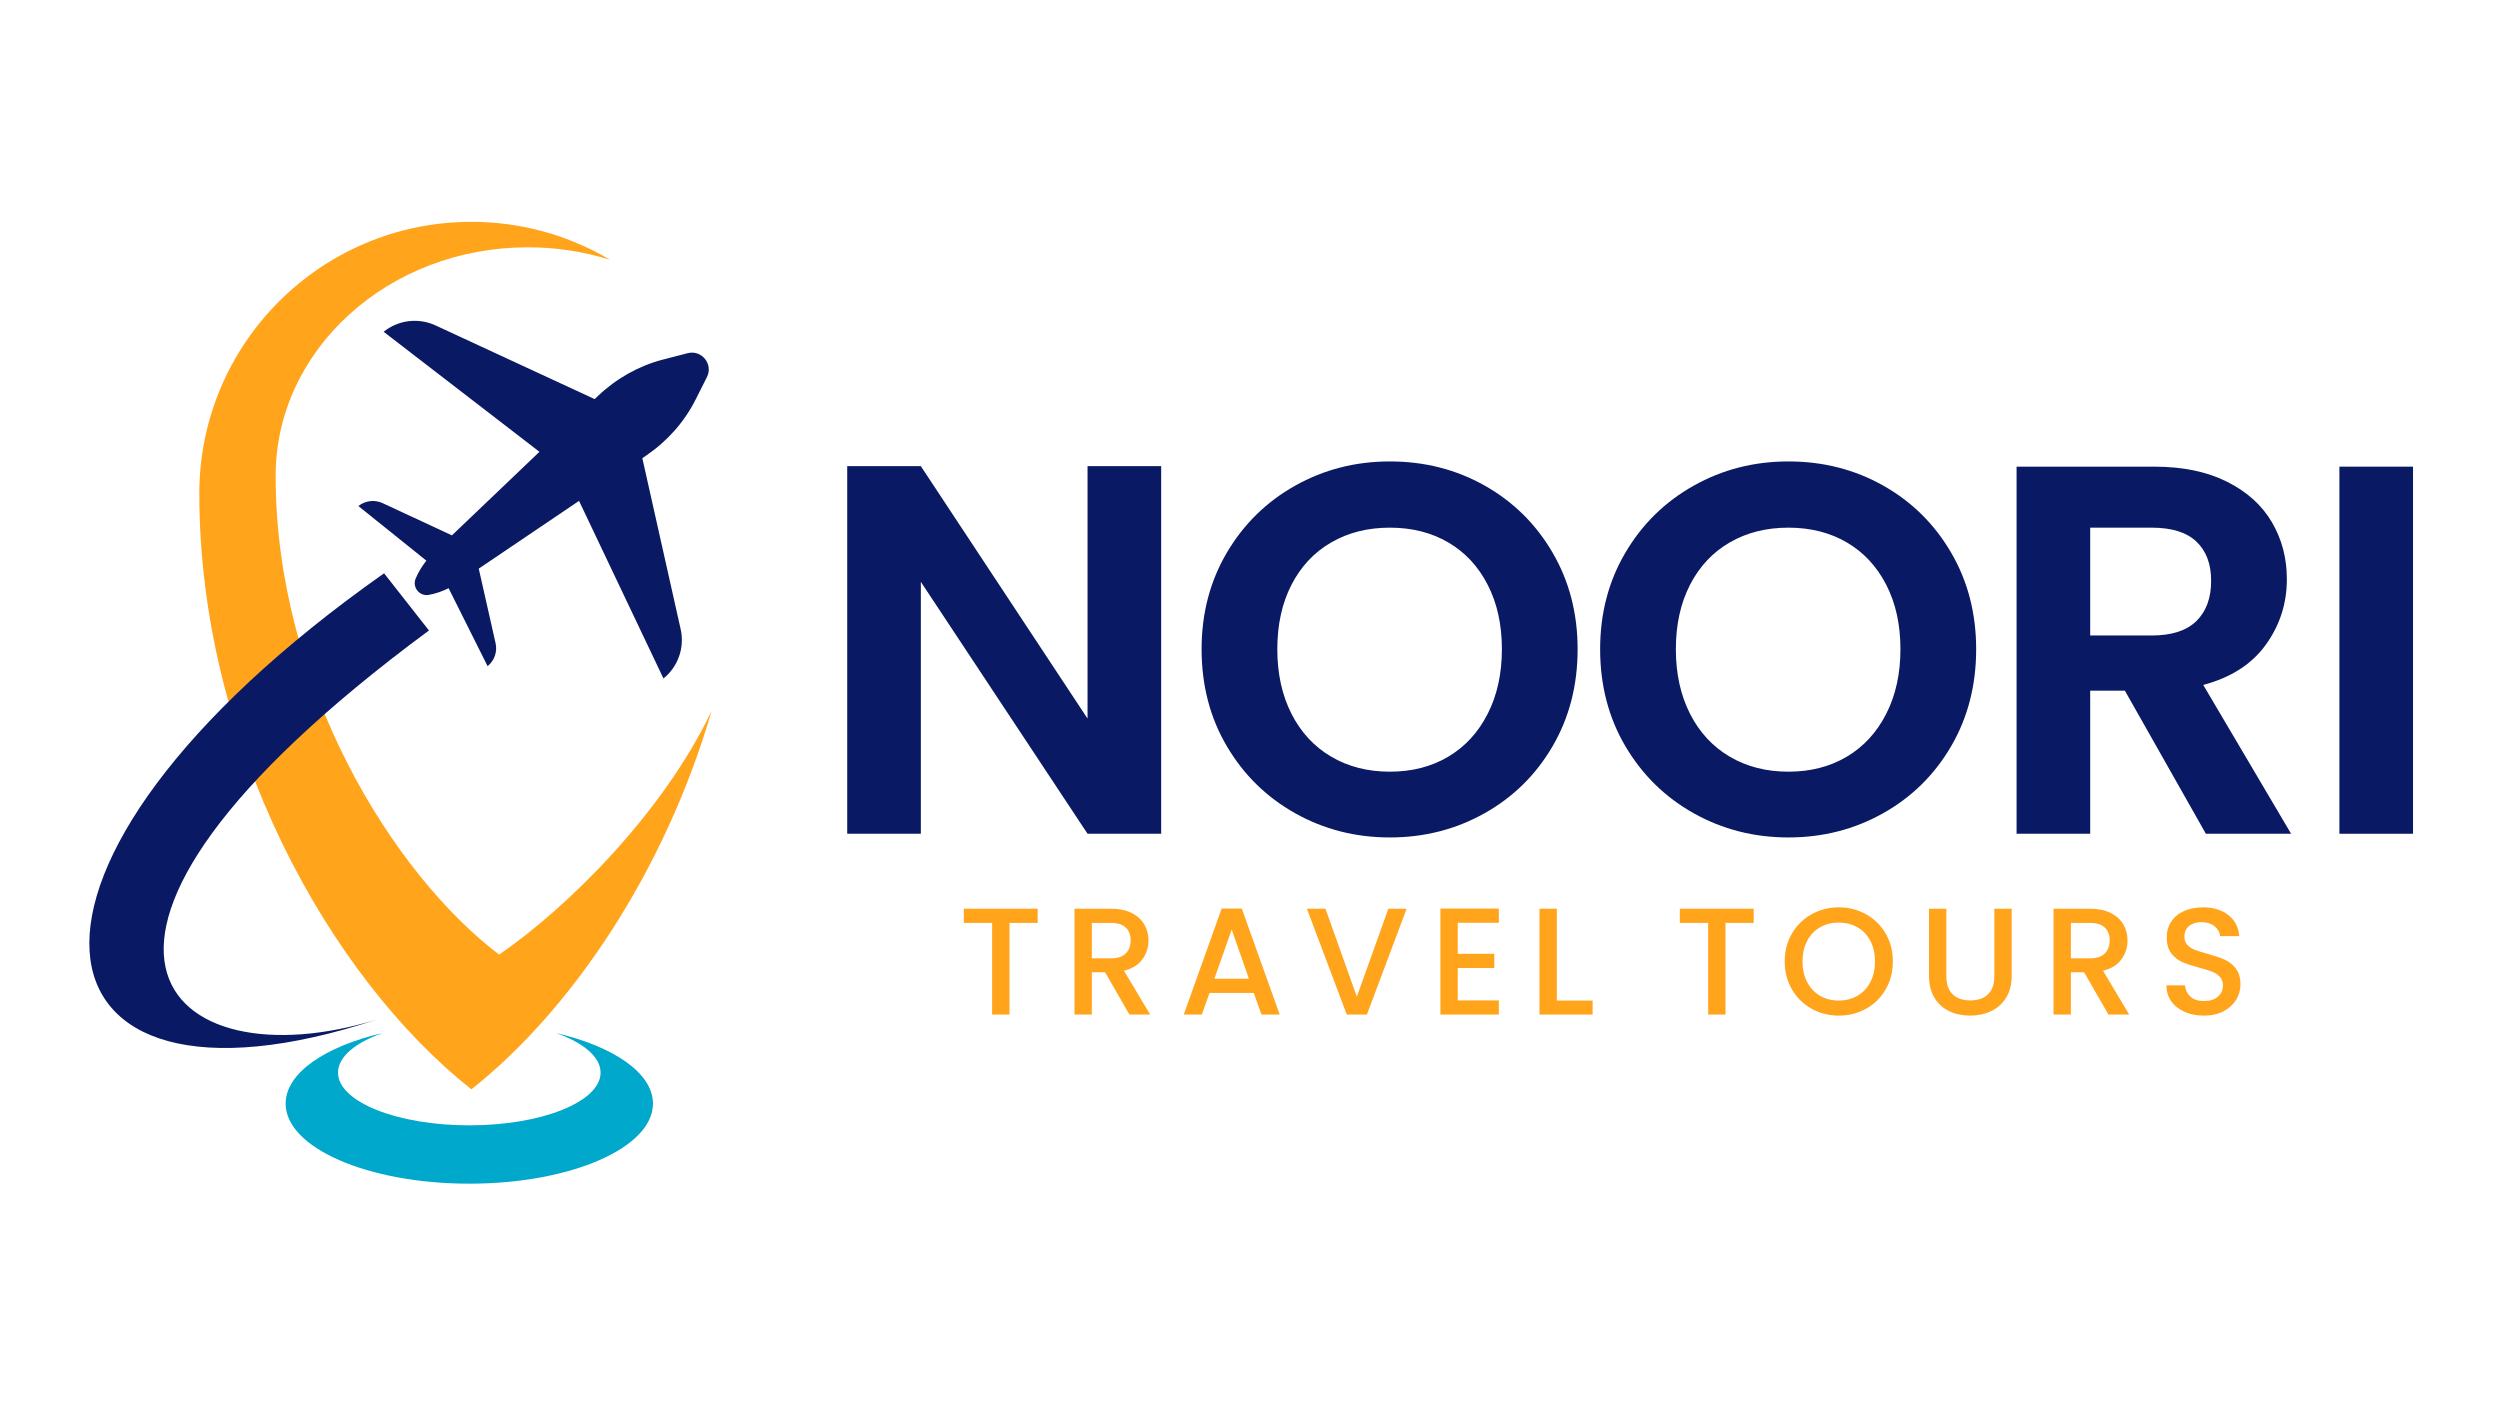 <svg xmlns="http://www.w3.org/2000/svg" xmlns:xlink="http://www.w3.org/1999/xlink" width="1366" zoomAndPan="magnify" viewBox="0 0 1024.5 576" height="768" preserveAspectRatio="xMidYMid meet" version="1.0"><defs><g/><clipPath id="81bc090c34"><path d="M 81 90.824 L 292 90.824 L 292 447 L 81 447 Z M 81 90.824 " clip-rule="nonzero"/></clipPath><clipPath id="33a1bb5c3e"><path d="M 117 423 L 268 423 L 268 485.133 L 117 485.133 Z M 117 423 " clip-rule="nonzero"/></clipPath></defs><path fill="#0a1963" d="M 271.883 278.039 C 272.613 277.449 273.301 276.812 273.945 276.125 C 274.59 275.438 275.184 274.711 275.727 273.941 C 276.266 273.172 276.754 272.371 277.184 271.535 C 277.613 270.699 277.984 269.836 278.293 268.949 C 278.605 268.059 278.852 267.156 279.035 266.23 C 279.219 265.309 279.336 264.379 279.391 263.441 C 279.445 262.5 279.434 261.562 279.359 260.625 C 279.281 259.688 279.141 258.762 278.934 257.844 L 263.223 187.75 L 264.672 186.773 C 273.344 180.914 280.418 172.949 284.965 163.926 L 289.699 154.531 C 292.375 149.227 287.547 143.246 281.793 144.734 L 271.602 147.375 C 261.812 149.902 252.523 155.121 244.957 162.348 L 243.691 163.555 L 178.465 133.348 C 177.609 132.953 176.734 132.617 175.832 132.344 C 174.934 132.07 174.016 131.859 173.086 131.715 C 172.156 131.57 171.223 131.488 170.281 131.473 C 169.34 131.457 168.402 131.504 167.465 131.621 C 166.531 131.734 165.609 131.914 164.699 132.156 C 163.793 132.398 162.902 132.703 162.035 133.07 C 161.168 133.438 160.332 133.863 159.523 134.348 C 158.719 134.828 157.945 135.367 157.215 135.957 L 221.066 185.152 L 185.195 219.391 L 156.77 206.176 C 155.969 205.805 155.133 205.551 154.266 205.414 C 153.395 205.277 152.52 205.262 151.648 205.367 C 150.773 205.473 149.93 205.699 149.117 206.043 C 148.305 206.387 147.559 206.832 146.871 207.387 L 174.734 229.762 C 172.93 231.992 171.469 234.426 170.348 237.066 C 168.832 240.664 171.926 244.496 175.758 243.781 C 178.578 243.246 181.273 242.332 183.836 241.043 L 199.816 272.996 C 200.5 272.441 201.098 271.805 201.605 271.086 C 202.109 270.367 202.508 269.59 202.801 268.758 C 203.09 267.93 203.258 267.074 203.309 266.195 C 203.355 265.316 203.285 264.445 203.09 263.586 L 196.195 233.027 L 237.289 205.262 Z M 271.883 278.039 " fill-opacity="1" fill-rule="nonzero"/><g clip-path="url(#81bc090c34)"><path fill="#ffa41b" d="M 204.551 391.195 C 161.277 358.43 112.957 281.082 112.957 195.031 C 112.957 143.293 159.211 101.348 216.266 101.348 C 227.777 101.332 239.023 103.035 250.008 106.461 C 245.727 103.922 241.297 101.68 236.715 99.734 C 232.133 97.789 227.441 96.16 222.641 94.848 C 217.84 93.535 212.973 92.547 208.039 91.891 C 203.105 91.23 198.148 90.906 193.172 90.914 C 131.598 90.914 81.68 140.785 81.68 202.309 C 81.68 304.625 134.934 400.367 193.172 446.398 C 233.965 414.152 272.316 357.512 291.625 291.305 C 271.586 333.363 232.457 372.012 204.551 391.195 Z M 204.551 391.195 " fill-opacity="1" fill-rule="nonzero"/></g><g clip-path="url(#33a1bb5c3e)"><path fill="#00a8cc" d="M 227.812 423.32 C 239.035 427.281 246.117 433.086 246.117 439.559 C 246.117 451.492 222.031 461.168 192.32 461.168 C 162.605 461.168 138.52 451.488 138.52 439.559 C 138.52 433.086 145.602 427.281 156.824 423.32 C 133.156 428.848 117.055 439.734 117.055 452.262 C 117.055 470.379 150.754 485.07 192.32 485.07 C 233.887 485.07 267.586 470.379 267.586 452.262 C 267.586 439.734 251.484 428.848 227.812 423.32 Z M 227.812 423.32 " fill-opacity="1" fill-rule="nonzero"/></g><path fill="#0a1963" d="M 157.391 234.93 L 175.781 258.371 C 2.023 386.785 68.637 444.535 154.707 417.707 C 7.336 466.5 -13.484 355.312 157.391 234.93 Z M 157.391 234.93 " fill-opacity="1" fill-rule="nonzero"/><g fill="#0a1963" fill-opacity="1"><g transform="translate(332.315, 341.673)"><g><path d="M 143.531 0 L 113.359 0 L 45.047 -103.234 L 45.047 0 L 14.875 0 L 14.875 -150.641 L 45.047 -150.641 L 113.359 -47.203 L 113.359 -150.641 L 143.531 -150.641 Z M 143.531 0 "/></g></g></g><g fill="#0a1963" fill-opacity="1"><g transform="translate(484.866, 341.673)"><g><path d="M 84.703 1.516 C 70.617 1.516 57.688 -1.785 45.906 -8.391 C 34.125 -15.004 24.785 -24.164 17.891 -35.875 C 10.992 -47.594 7.547 -60.848 7.547 -75.641 C 7.547 -90.297 10.992 -103.477 17.891 -115.188 C 24.785 -126.895 34.125 -136.051 45.906 -142.656 C 57.688 -149.27 70.617 -152.578 84.703 -152.578 C 98.922 -152.578 111.883 -149.27 123.594 -142.656 C 135.301 -136.051 144.566 -126.895 151.391 -115.188 C 158.223 -103.477 161.641 -90.297 161.641 -75.641 C 161.641 -60.848 158.223 -47.594 151.391 -35.875 C 144.566 -24.164 135.266 -15.004 123.484 -8.391 C 111.703 -1.785 98.773 1.516 84.703 1.516 Z M 84.703 -25.438 C 93.754 -25.438 101.727 -27.484 108.625 -31.578 C 115.52 -35.672 120.906 -41.523 124.781 -49.141 C 128.664 -56.754 130.609 -65.586 130.609 -75.641 C 130.609 -85.703 128.664 -94.504 124.781 -102.047 C 120.906 -109.586 115.52 -115.367 108.625 -119.391 C 101.727 -123.422 93.754 -125.438 84.703 -125.438 C 75.648 -125.438 67.641 -123.422 60.672 -119.391 C 53.703 -115.367 48.273 -109.586 44.391 -102.047 C 40.516 -94.504 38.578 -85.703 38.578 -75.641 C 38.578 -65.586 40.516 -56.754 44.391 -49.141 C 48.273 -41.523 53.703 -35.672 60.672 -31.578 C 67.641 -27.484 75.648 -25.438 84.703 -25.438 Z M 84.703 -25.438 "/></g></g></g><g fill="#0a1963" fill-opacity="1"><g transform="translate(648.191, 341.673)"><g><path d="M 84.703 1.516 C 70.617 1.516 57.688 -1.785 45.906 -8.391 C 34.125 -15.004 24.785 -24.164 17.891 -35.875 C 10.992 -47.594 7.547 -60.848 7.547 -75.641 C 7.547 -90.297 10.992 -103.477 17.891 -115.188 C 24.785 -126.895 34.125 -136.051 45.906 -142.656 C 57.688 -149.27 70.617 -152.578 84.703 -152.578 C 98.922 -152.578 111.883 -149.27 123.594 -142.656 C 135.301 -136.051 144.566 -126.895 151.391 -115.188 C 158.223 -103.477 161.641 -90.297 161.641 -75.641 C 161.641 -60.848 158.223 -47.594 151.391 -35.875 C 144.566 -24.164 135.266 -15.004 123.484 -8.391 C 111.703 -1.785 98.773 1.516 84.703 1.516 Z M 84.703 -25.438 C 93.754 -25.438 101.727 -27.484 108.625 -31.578 C 115.52 -35.672 120.906 -41.523 124.781 -49.141 C 128.664 -56.754 130.609 -65.586 130.609 -75.641 C 130.609 -85.703 128.664 -94.504 124.781 -102.047 C 120.906 -109.586 115.52 -115.367 108.625 -119.391 C 101.727 -123.422 93.754 -125.438 84.703 -125.438 C 75.648 -125.438 67.641 -123.422 60.672 -119.391 C 53.703 -115.367 48.273 -109.586 44.391 -102.047 C 40.516 -94.504 38.578 -85.703 38.578 -75.641 C 38.578 -65.586 40.516 -56.754 44.391 -49.141 C 48.273 -41.523 53.703 -35.672 60.672 -31.578 C 67.641 -27.484 75.648 -25.438 84.703 -25.438 Z M 84.703 -25.438 "/></g></g></g><g fill="#0a1963" fill-opacity="1"><g transform="translate(811.515, 341.673)"><g><path d="M 92.453 0 L 59.266 -58.625 L 45.047 -58.625 L 45.047 0 L 14.875 0 L 14.875 -150.438 L 71.328 -150.438 C 82.973 -150.438 92.891 -148.383 101.078 -144.281 C 109.266 -140.188 115.406 -134.656 119.5 -127.688 C 123.594 -120.719 125.641 -112.926 125.641 -104.312 C 125.641 -94.395 122.766 -85.445 117.016 -77.469 C 111.273 -69.5 102.727 -64.004 91.375 -60.984 L 127.375 0 Z M 45.047 -81.25 L 70.266 -81.25 C 78.453 -81.25 84.555 -83.223 88.578 -87.172 C 92.598 -91.129 94.609 -96.625 94.609 -103.656 C 94.609 -110.551 92.598 -115.906 88.578 -119.719 C 84.555 -123.531 78.453 -125.438 70.266 -125.438 L 45.047 -125.438 Z M 45.047 -81.25 "/></g></g></g><g fill="#0a1963" fill-opacity="1"><g transform="translate(943.812, 341.673)"><g><path d="M 45.047 -150.438 L 45.047 0 L 14.875 0 L 14.875 -150.438 Z M 45.047 -150.438 "/></g></g></g><g fill="#ffa41b" fill-opacity="1"><g transform="translate(392.532, 415.767)"><g><path d="M 32.703 -43.375 L 32.703 -37.562 L 21.156 -37.562 L 21.156 0 L 14.047 0 L 14.047 -37.562 L 2.438 -37.562 L 2.438 -43.375 Z M 32.703 -43.375 "/></g></g></g><g fill="#ffa41b" fill-opacity="1"><g transform="translate(435.635, 415.767)"><g><path d="M 27.203 0 L 17.219 -17.344 L 11.797 -17.344 L 11.797 0 L 4.688 0 L 4.688 -43.375 L 19.656 -43.375 C 22.988 -43.375 25.805 -42.789 28.109 -41.625 C 30.422 -40.457 32.148 -38.895 33.297 -36.938 C 34.441 -34.988 35.016 -32.805 35.016 -30.391 C 35.016 -27.555 34.191 -24.984 32.547 -22.672 C 30.898 -20.367 28.375 -18.801 24.969 -17.969 L 35.703 0 Z M 11.797 -23.031 L 19.656 -23.031 C 22.32 -23.031 24.328 -23.691 25.672 -25.016 C 27.023 -26.348 27.703 -28.141 27.703 -30.391 C 27.703 -32.641 27.035 -34.395 25.703 -35.656 C 24.379 -36.926 22.363 -37.562 19.656 -37.562 L 11.797 -37.562 Z M 11.797 -23.031 "/></g></g></g><g fill="#ffa41b" fill-opacity="1"><g transform="translate(482.979, 415.767)"><g><path d="M 30.828 -8.859 L 12.672 -8.859 L 9.547 0 L 2.125 0 L 17.656 -43.438 L 25.906 -43.438 L 41.438 0 L 33.953 0 Z M 28.828 -14.672 L 21.781 -34.828 L 14.672 -14.672 Z M 28.828 -14.672 "/></g></g></g><g fill="#ffa41b" fill-opacity="1"><g transform="translate(534.376, 415.767)"><g><path d="M 42.062 -43.375 L 25.781 0 L 17.531 0 L 1.188 -43.375 L 8.797 -43.375 L 21.656 -7.297 L 34.578 -43.375 Z M 42.062 -43.375 "/></g></g></g><g fill="#ffa41b" fill-opacity="1"><g transform="translate(585.587, 415.767)"><g><path d="M 11.797 -37.625 L 11.797 -24.906 L 26.766 -24.906 L 26.766 -19.094 L 11.797 -19.094 L 11.797 -5.797 L 28.641 -5.797 L 28.641 0 L 4.688 0 L 4.688 -43.438 L 28.641 -43.438 L 28.641 -37.625 Z M 11.797 -37.625 "/></g></g></g><g fill="#ffa41b" fill-opacity="1"><g transform="translate(626.195, 415.767)"><g><path d="M 11.797 -5.734 L 26.453 -5.734 L 26.453 0 L 4.688 0 L 4.688 -43.375 L 11.797 -43.375 Z M 11.797 -5.734 "/></g></g></g><g fill="#ffa41b" fill-opacity="1"><g transform="translate(661.815, 415.767)"><g/></g></g><g fill="#ffa41b" fill-opacity="1"><g transform="translate(685.959, 415.767)"><g><path d="M 32.703 -43.375 L 32.703 -37.562 L 21.156 -37.562 L 21.156 0 L 14.047 0 L 14.047 -37.562 L 2.438 -37.562 L 2.438 -43.375 Z M 32.703 -43.375 "/></g></g></g><g fill="#ffa41b" fill-opacity="1"><g transform="translate(729.062, 415.767)"><g><path d="M 24.469 0.438 C 20.426 0.438 16.707 -0.504 13.312 -2.391 C 9.926 -4.285 7.242 -6.93 5.266 -10.328 C 3.297 -13.723 2.312 -17.539 2.312 -21.781 C 2.312 -26.02 3.297 -29.82 5.266 -33.188 C 7.242 -36.562 9.926 -39.195 13.312 -41.094 C 16.707 -42.988 20.426 -43.938 24.469 -43.938 C 28.539 -43.938 32.27 -42.988 35.656 -41.094 C 39.051 -39.195 41.727 -36.562 43.688 -33.188 C 45.645 -29.82 46.625 -26.02 46.625 -21.781 C 46.625 -17.539 45.645 -13.723 43.688 -10.328 C 41.727 -6.93 39.051 -4.285 35.656 -2.391 C 32.27 -0.504 28.539 0.438 24.469 0.438 Z M 24.469 -5.734 C 27.332 -5.734 29.891 -6.391 32.141 -7.703 C 34.391 -9.016 36.145 -10.883 37.406 -13.312 C 38.676 -15.75 39.312 -18.57 39.312 -21.781 C 39.312 -24.977 38.676 -27.785 37.406 -30.203 C 36.145 -32.617 34.391 -34.469 32.141 -35.75 C 29.891 -37.039 27.332 -37.688 24.469 -37.688 C 21.594 -37.688 19.031 -37.039 16.781 -35.75 C 14.539 -34.469 12.785 -32.617 11.516 -30.203 C 10.242 -27.785 9.609 -24.977 9.609 -21.781 C 9.609 -18.57 10.242 -15.75 11.516 -13.312 C 12.785 -10.883 14.539 -9.016 16.781 -7.703 C 19.031 -6.391 21.594 -5.734 24.469 -5.734 Z M 24.469 -5.734 "/></g></g></g><g fill="#ffa41b" fill-opacity="1"><g transform="translate(785.885, 415.767)"><g><path d="M 11.734 -43.375 L 11.734 -15.719 C 11.734 -12.438 12.594 -9.961 14.312 -8.297 C 16.039 -6.629 18.445 -5.797 21.531 -5.797 C 24.645 -5.797 27.066 -6.629 28.797 -8.297 C 30.523 -9.961 31.391 -12.438 31.391 -15.719 L 31.391 -43.375 L 38.5 -43.375 L 38.5 -15.844 C 38.5 -12.312 37.727 -9.316 36.188 -6.859 C 34.656 -4.41 32.598 -2.582 30.016 -1.375 C 27.43 -0.164 24.582 0.438 21.469 0.438 C 18.344 0.438 15.5 -0.164 12.938 -1.375 C 10.383 -2.582 8.359 -4.41 6.859 -6.859 C 5.367 -9.316 4.625 -12.312 4.625 -15.844 L 4.625 -43.375 Z M 11.734 -43.375 "/></g></g></g><g fill="#ffa41b" fill-opacity="1"><g transform="translate(836.846, 415.767)"><g><path d="M 27.203 0 L 17.219 -17.344 L 11.797 -17.344 L 11.797 0 L 4.688 0 L 4.688 -43.375 L 19.656 -43.375 C 22.988 -43.375 25.805 -42.789 28.109 -41.625 C 30.422 -40.457 32.148 -38.895 33.297 -36.938 C 34.441 -34.988 35.016 -32.805 35.016 -30.391 C 35.016 -27.555 34.191 -24.984 32.547 -22.672 C 30.898 -20.367 28.375 -18.801 24.969 -17.969 L 35.703 0 Z M 11.797 -23.031 L 19.656 -23.031 C 22.32 -23.031 24.328 -23.691 25.672 -25.016 C 27.023 -26.348 27.703 -28.141 27.703 -30.391 C 27.703 -32.641 27.035 -34.395 25.703 -35.656 C 24.379 -36.926 22.363 -37.562 19.656 -37.562 L 11.797 -37.562 Z M 11.797 -23.031 "/></g></g></g><g fill="#ffa41b" fill-opacity="1"><g transform="translate(884.19, 415.767)"><g><path d="M 18.969 0.438 C 16.062 0.438 13.441 -0.07 11.109 -1.094 C 8.773 -2.113 6.941 -3.555 5.609 -5.422 C 4.285 -7.297 3.625 -9.484 3.625 -11.984 L 11.234 -11.984 C 11.398 -10.109 12.141 -8.566 13.453 -7.359 C 14.766 -6.148 16.602 -5.547 18.969 -5.547 C 21.426 -5.547 23.336 -6.141 24.703 -7.328 C 26.078 -8.516 26.766 -10.047 26.766 -11.922 C 26.766 -13.379 26.336 -14.562 25.484 -15.469 C 24.641 -16.383 23.582 -17.094 22.312 -17.594 C 21.039 -18.094 19.281 -18.633 17.031 -19.219 C 14.207 -19.969 11.91 -20.727 10.141 -21.5 C 8.367 -22.27 6.859 -23.461 5.609 -25.078 C 4.367 -26.703 3.75 -28.867 3.75 -31.578 C 3.75 -34.078 4.367 -36.258 5.609 -38.125 C 6.859 -40 8.609 -41.438 10.859 -42.438 C 13.109 -43.438 15.707 -43.938 18.656 -43.938 C 22.863 -43.938 26.305 -42.883 28.984 -40.781 C 31.672 -38.676 33.16 -35.797 33.453 -32.141 L 25.594 -32.141 C 25.469 -33.723 24.719 -35.07 23.344 -36.188 C 21.969 -37.312 20.156 -37.875 17.906 -37.875 C 15.875 -37.875 14.211 -37.352 12.922 -36.312 C 11.629 -35.281 10.984 -33.785 10.984 -31.828 C 10.984 -30.492 11.391 -29.398 12.203 -28.547 C 13.016 -27.691 14.039 -27.016 15.281 -26.516 C 16.531 -26.023 18.238 -25.488 20.406 -24.906 C 23.281 -24.113 25.617 -23.32 27.422 -22.531 C 29.234 -21.738 30.773 -20.52 32.047 -18.875 C 33.316 -17.227 33.953 -15.035 33.953 -12.297 C 33.953 -10.086 33.359 -8.004 32.172 -6.047 C 30.984 -4.098 29.254 -2.531 26.984 -1.344 C 24.723 -0.156 22.051 0.438 18.969 0.438 Z M 18.969 0.438 "/></g></g></g></svg>